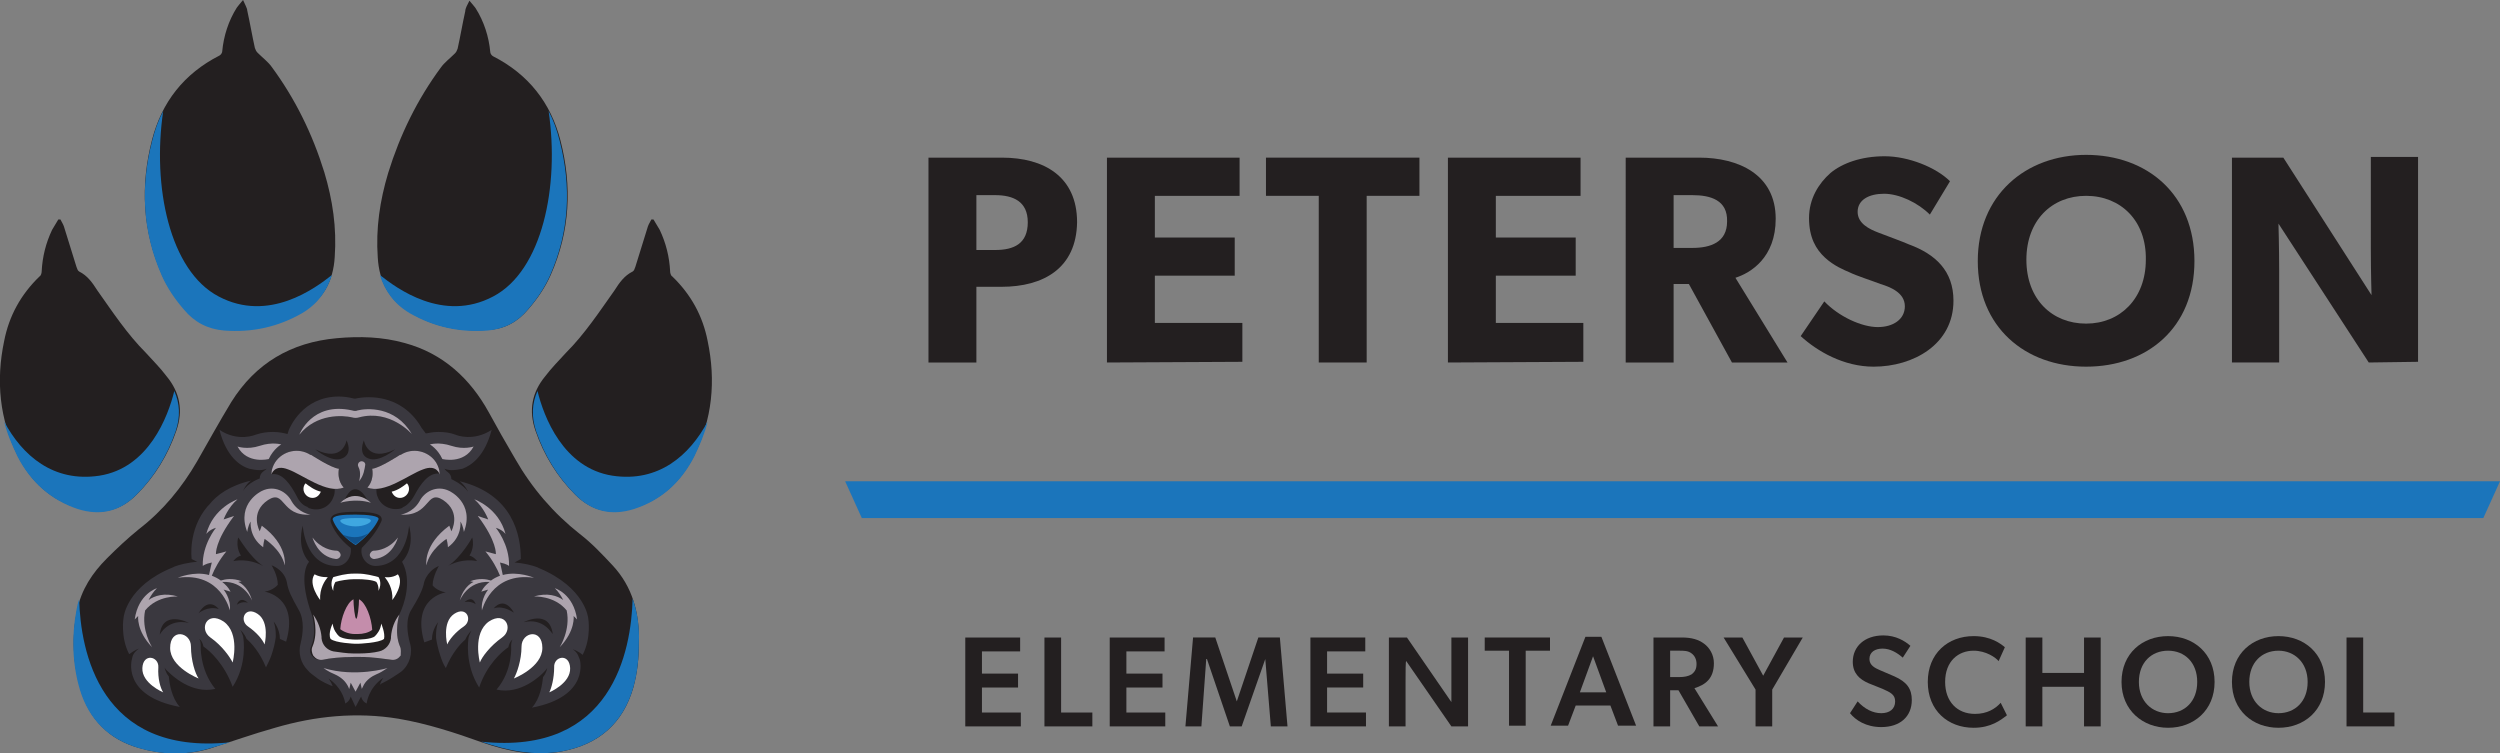 <?xml version="1.0" encoding="utf-8"?>
<!-- Generator: Adobe Illustrator 24.3.0, SVG Export Plug-In . SVG Version: 6.00 Build 0)  -->
<svg version="1.1" id="Layer_1" xmlns="http://www.w3.org/2000/svg" xmlns:xlink="http://www.w3.org/1999/xlink" x="0px" y="0px"
	 viewBox="0 0 360 108.5" style="enable-background:new 0 0 360 108.5;" xml:space="preserve">
<rect x="0" y="0" width="360" height="108.5" fill="#808080" stroke="none"/>
<style type="text/css">
	.st0{fill:#231F20;}
	.st1{fill:#3A383F;}
	.st2{fill:#1B75BB;}
	.st3{fill:#ADA4AE;}
	.st4{fill:#FFFFFF;}
	.st5{fill:#3FA7E0;}
	.st6{fill:#115089;}
	.st7{fill:#C48DAB;}
</style>
<g>
	<path class="st0" d="M92,92.5c0,2.2-0.2,4.3-0.8,6.5c-1.5,5.2-5,8.2-10.3,9.2c-4,0.8-7.7,0-11.5-1.3c-3.9-1.4-7.9-2.7-12-3.4
		c-6.1-1-12-0.4-17.8,1.3c-3.2,0.9-6.3,2-9.4,3c-3.4,1-6.8,0.9-10.2-0.1c-4.3-1.2-7.1-4.1-8.4-8.4c-1.1-3.8-1.3-7.6-0.5-11.4
		c0.6-3,2.2-5.4,4.3-7.5c1.5-1.5,3-2.9,4.6-4.2c3.5-2.7,6.2-6,8.4-9.8c1.6-2.8,3.2-5.7,4.9-8.5c3.5-5.6,8.6-8.6,15.2-9.2
		c3.3-0.3,6.6-0.2,9.8,0.7c5.5,1.5,9.4,5.1,12.1,10c1.2,2.2,2.5,4.5,3.8,6.7c2.4,4.2,5.5,7.8,9.3,10.8c1.7,1.3,3.2,2.9,4.7,4.5
		C91.1,84.5,92.1,88.3,92,92.5z"/>
	<path class="st1" d="M41.3,83.8c0.2,1.3,0.7,2.2,1.7,4c0.9,1.5,0.6,3.6,0.3,4.8c-0.4,1.4,0,2.9,1,3.9c0.3,0.4,0.8,0.7,1.3,1.1
		c0.1,0.1,0.8,0.6,2,1.1c0.1,0,0.2,0.1,0.3,0.1l0,0c-0.2-0.6-0.6-1.1-0.6-1.1c1.8,1.2,2.3,2.9,2.4,3.5c0,0.1,0,0.1,0,0.1l0,0
		c0,0,0.6-0.2,0.8-1l0.7,1.5l0.8-1.5c0.2,0.8,0.8,1,0.8,1s0.2-2.2,2.4-3.7c0,0-0.3,0.4-0.5,1c0,0,0.1,0,0.1-0.1
		c0.6-0.3,1.2-0.6,1.8-1c0.5-0.3,0.9-0.6,1.2-0.8c1.2-1,1.7-2.7,1.2-4.2c-0.3-1.2-0.7-3.3,0.3-4.8c0.9-1.5,1.4-2.4,1.7-3.5
		c0.1-0.7,0.5-1.4,1-1.9c0.3-0.3,0.7-0.6,1.2-0.8c0,0-0.9,1.5-0.9,2.8c0,0,0.6,0.8,1.9,1c0,0-5,0.7-3.1,7.2l1.1-0.4
		c0-1.5,0.9-2.5,0.9-2.5c-0.4,1-0.3,2.3-0.3,2.3c0.1,0.7,0.3,1.6,0.6,2.5c0.2,0.6,0.4,1.2,0.8,1.8c0.9-2.2,2.1-3.5,2.8-4.1
		c0.4-0.9,0.9-1.3,0.9-1.3c-0.2,0.3-0.4,0.9-0.4,0.9l0,0c-0.1,0.4-0.6,4,1.5,7.3c1.1-3.3,3.3-5.2,4.2-5.8c0.2-0.9,0.6-1.1,0.6-1.1
		c-0.2,0.3-0.2,0.9-0.2,0.9s0.3,3.5-2.1,6.3c3.5,0.8,6.4-2.1,6.7-2.4c0,0,0.5-0.5,0.6-0.7c0,0-0.1,0.7-0.6,1.3
		c-0.1,1-0.4,3.1-1.6,4.4c8.4-1.6,6.9-6.9,6.9-6.9c-0.2-0.4-0.2-0.9-1-1.5c0,0,0.7,0.2,1.4,0.8c1.3-2.5,0.8-5.3,0.8-5.3
		s-0.4-4.4-7.1-7.2c-0.1-0.1-1.2-0.5-2.6-0.7l0,0L74.1,81l0.9-0.5c0-3.4-1.1-9.3-8.8-11.2c0.8,0.6,1.2,1.5,1.2,1.5
		C66.6,69.7,65,69,65,69l0,0c0-0.4-0.2-0.8-0.5-1S64,67.5,64,67.5c0.5,0.2,1,0.2,1,0.2c0.6,0,1.1-0.1,1.6-0.2
		c1.3-0.5,3.2-1.8,4.2-5.6c-2.6,1.7-5,0.8-5.2,0.7l0,0c-0.8-0.3-1.6-0.4-2.5-0.4c-0.9,0-1.5,0.2-1.7,0.2h-0.1l-0.6-0.8
		c-1.6-2.8-4.3-4.4-7.6-4.4c-0.8,0-1.5,0.1-1.9,0.2c0,0,0,0-0.1,0H51c-0.8-0.2-1.5-0.3-2.2-0.3c-5.3,0-7.1,4.6-7.2,4.8l-0.2,0.6
		L41,62.4c-0.1,0-0.7-0.2-1.7-0.2c-0.8,0-1.6,0.1-2.5,0.4c0,0-2.5,1.1-5.2-0.7c1,3.9,3,5.2,4.3,5.6c0.5,0.1,1,0.2,1.5,0.2
		c0,0,0.5,0,1-0.2c0,0-0.2,0.2-0.5,0.4s-0.5,0.6-0.5,1l0,0l0,0c0,0-1.7,0.6-2.4,1.8c0,0,0.3-0.8,1-1.4l0.2-0.1
		c-3.1,0.7-5,2.1-6.1,3.5c0,0,0,0-0.1,0.1l-0.1,0.1c-2.9,3.4-2.3,7.6-2.3,7.6l0.8,0.4c-0.2,0-0.9,0.1-0.9,0.1
		c-1.4,0.2-2.5,0.6-2.6,0.7c-6.7,2.7-7.1,7.2-7.1,7.2s-0.5,2.8,0.8,5.3c0.8-0.6,1.4-0.8,1.4-0.8c-0.8,0.6-0.9,1-1,1.5
		c0,0-1.6,5.3,6.9,6.9c-1.2-1.3-1.5-3.4-1.6-4.4c-0.5-0.6-0.6-1.3-0.6-1.3c0.1,0.3,0.6,0.7,0.6,0.7c0.4,0.4,3.3,3.2,6.7,2.4
		c-2.3-2.8-2.1-6.3-2.1-6.3s0-0.6-0.2-0.9c0,0,0.4,0.2,0.6,1.1c0.9,0.6,3,2.5,4.2,5.8c2.1-3.2,1.6-6.8,1.5-7.3l0,0
		c0,0-0.2-0.6-0.4-0.9c0,0,0.6,0.5,0.9,1.3c0.7,0.6,1.9,1.9,2.8,4.1c0.3-0.6,0.6-1.2,0.8-1.8c0.3-0.9,0.5-1.7,0.6-2.5
		c0,0,0.1-1.2-0.3-2.3c0,0,0.9,1,0.9,2.5l0.9,0.4c1.9-6.5-3.1-7.2-3.1-7.2c1.3-0.2,1.9-1,1.9-1c0-1.4-0.9-2.8-0.9-2.8
		S40.9,82,41.3,83.8z M23,91.4c0.4-3.7,4.2-1.7,4.2-1.7C24.2,89,23,91.4,23,91.4z M28.6,88.3c1.5-2.5,2.9-0.6,2.9-0.6
		C29.9,87.2,28.6,88.3,28.6,88.3z M34.1,87.1c0.5-1.4,1.6-0.3,1.6-0.3C34.8,86.5,34.1,87.1,34.1,87.1z M37.9,81.5
		c-0.6-0.3-2.2-1.1-4.3-0.7c0,0,0.4-0.6,1.1-0.8c0,0-0.8-1.1-0.4-2.6C34.4,77.4,36,80.3,37.9,81.5c0.1,0.1,0.2,0.1,0.2,0.1
		C38,81.6,37.9,81.5,37.9,81.5z M52.4,63.4c0,0,0.5,3.3,4.5,1.3c0,0-2.3,2-3.9,1.3C51.5,65.4,52.4,63.4,52.4,63.4z M52.9,72
		C52.8,72,52.8,72,52.9,72c-0.8-0.5-2-0.9-3.3,0l0,0C51.2,68.5,52.9,72,52.9,72z M49.9,63.4c0,0,1,1.9-0.6,2.6s-3.9-1.3-3.9-1.3
		C49.4,66.7,49.9,63.4,49.9,63.4z M42.7,71.4c-0.8-1.5-2-3.4-3.6-3.1l0,0l0,0l0,0l0,0c0-0.2,0-0.8,0.5-1.7c1.1-1.7,3.4-2.2,5.1-1.1
		c0,0,0,0,0.1,0c0,0,3,1.9,4,2c-0.3,1.8,0.7,2.7,0.7,2.7c-0.4,0.2-0.9,0.2-1.3,0.2c0,0.4,0,0.8-0.2,1.2c-0.5,1.4-2,2.1-3.4,1.6
		c-0.1,0-0.1,0-0.2-0.1c-0.1,0-0.1,0-0.1-0.1C43.9,72.9,43.2,72.5,42.7,71.4z M57.9,80.9c1.5,2.7,0.3,6.2-0.4,7.6
		c0,0-0.8,2.5,0.1,4.6c0.2,0.4,0.1,0.9-0.1,1.3l-0.1,0.1c-0.3,0.4-0.8,0.6-1.3,0.5c-0.9-0.2-2.6-0.4-4.5-0.4h-0.8
		c-2,0-3.6,0.3-4.5,0.4c-0.5,0.1-1-0.1-1.3-0.5l-0.1-0.1c-0.3-0.4-0.3-0.9-0.1-1.3c0.9-2.1,0.1-4.6,0.1-4.6c-1.8-5-0.9-7-0.4-7.6
		c-1.9-2.1-0.9-5.2-0.9-5.2s0.3,5.8,4.9,5.8c1.3,0,2.2-1.3,2-2.6l0,0c-0.8-0.6-2.3-2-2.9-3.8V75v-0.1c0-1,1.5-1.2,3.7-1.2
		c3.2,0,3.5,0.6,3.6,0.8s0.1,0.4,0,0.6c-0.7,1.6-2,3-2.8,3.8c0,0.1,0,0,0,0c-0.3,1.3,0.7,2.6,2,2.6c4.5-0.1,4.8-5.8,4.8-5.8
		S59.9,78.7,57.9,80.9z M63.3,68.2c-1.6-0.2-2.8,1.6-3.6,3.1c-0.6,1.1-1.3,1.6-1.6,1.7c0,0-0.1,0-0.1,0.1c-0.1,0-0.1,0-0.2,0.1
		c-1.4,0.4-2.9-0.3-3.4-1.6c-0.2-0.4-0.2-0.8-0.2-1.2l0,0c-0.5,0-0.9,0-1.3-0.2c0,0,1-0.9,0.7-2.7c1.1-0.1,4-2,4-2s0,0,0.1,0
		c1.7-1.1,4-0.6,5.1,1.1C63.4,67.5,63.3,68.2,63.3,68.2z M66.9,86.7c0,0,1.1-1.1,1.6,0.3C68.5,87,67.8,86.5,66.9,86.7z M64.5,81.5
		c-0.1,0-0.1,0.1-0.2,0.1C64.3,81.6,64.4,81.6,64.5,81.5c1.9-1.2,3.5-4.1,3.5-4.1c0.4,1.5-0.4,2.6-0.4,2.6c0.7,0.2,1.1,0.8,1.1,0.8
		C66.7,80.4,65,81.2,64.5,81.5z M71.1,87.6c0,0,1.4-1.9,2.9,0.6C74,88.3,72.6,87.1,71.1,87.6z M75.4,89.6c0,0,3.7-2,4.2,1.7
		C79.5,91.3,78.3,88.9,75.4,89.6z"/>
	<g>
		<g>
			<path class="st0" d="M94.1,31.6c0.3,0.5,0.6,1,0.9,1.5c0.9,1.9,1.4,3.9,1.5,6c0,0.2,0.1,0.6,0.3,0.7c2.7,2.6,4.4,5.7,5.1,9.3
				c1.2,5.7,0.7,11.3-2,16.6c-1.9,3.7-4.7,6.3-8.7,7.5c-3.2,1-6,0.4-8.4-2c-2.6-2.6-4.5-5.7-5.7-9.2c-1-2.9-0.5-5.5,1.4-7.8
				c0.9-1.2,2-2.3,3-3.4c2.7-2.7,4.8-5.9,7-9c0.7-1.1,1.4-2.1,2.6-2.7c0.2-0.1,0.3-0.4,0.4-0.7c0.6-1.9,1.2-3.9,1.8-5.8
				c0.1-0.3,0.3-0.6,0.5-1C94,31.6,94,31.6,94.1,31.6z"/>
			<path class="st2" d="M100,65.7c0.8-1.7,1.5-3.3,1.9-5c-2.6,4.9-7.1,8.8-13.7,7.8c-7.1-1.1-9.9-8.5-10.8-12.2
				c-0.8,1.8-0.9,3.7-0.2,5.8c1.2,3.5,3.1,6.6,5.7,9.2c2.4,2.4,5.2,3,8.4,2C95.3,72,98.1,69.4,100,65.7z"/>
		</g>
		<g>
			<path class="st0" d="M8.4,31.6c-0.3,0.5-0.6,1-0.9,1.5C6.6,35,6.1,37,6,39.1c0,0.2-0.1,0.6-0.3,0.7c-2.7,2.6-4.4,5.7-5.1,9.3
				c-1.2,5.7-0.7,11.3,2,16.6c1.9,3.7,4.7,6.3,8.7,7.5c3.2,1,6,0.4,8.4-2c2.6-2.6,4.5-5.7,5.7-9.2c1-2.9,0.5-5.5-1.4-7.8
				c-0.9-1.2-2-2.3-3-3.4c-2.7-2.7-4.8-5.9-7-9c-0.7-1.1-1.4-2.1-2.6-2.7c-0.2-0.1-0.3-0.4-0.4-0.7c-0.6-1.9-1.2-3.9-1.8-5.8
				c-0.1-0.3-0.3-0.6-0.5-1C8.6,31.6,8.5,31.6,8.4,31.6z"/>
			<path class="st2" d="M2.5,65.7c-0.8-1.7-1.5-3.3-1.9-5c2.6,4.9,7.1,8.8,13.7,7.8c7.1-1.1,9.9-8.5,10.8-12.2
				c0.8,1.8,0.9,3.7,0.2,5.8c-1.2,3.5-3.1,6.6-5.7,9.2c-2.4,2.4-5.2,3-8.4,2C7.3,72,4.4,69.4,2.5,65.7z"/>
		</g>
	</g>
	<g>
		<g>
			<path class="st0" d="M67.6,0.1c0.4,0.5,0.7,0.8,0.9,1.1c1.2,1.9,1.9,4.1,2.1,6.3c0,0.2,0.2,0.5,0.4,0.6c5.1,2.6,8.3,6.7,9.7,12.1
				c1.7,6.6,1.4,13.1-1.4,19.4c-0.8,1.8-1.9,3.4-3.2,4.9c-1.5,1.8-3.4,2.9-5.8,3c-4,0.3-7.8-0.4-11.2-2.5c-3-1.7-4.5-4.4-4.7-7.9
				c-0.3-4.2,0.3-8.2,1.5-12.2c1.7-5.5,4.2-10.6,7.6-15.2c0.5-0.7,1.3-1.3,2-2c0.2-0.2,0.3-0.4,0.4-0.7c0.4-1.8,0.7-3.6,1.1-5.4
				C67,1.2,67.3,0.7,67.6,0.1z"/>
			<path class="st2" d="M79,16c1.6,10.8-0.9,23-8,26.7c-7.2,3.8-13.9-1.2-16.3-3.1c0.7,2.3,2.1,4.2,4.3,5.5c3.5,2,7.2,2.8,11.2,2.5
				c2.4-0.2,4.3-1.2,5.8-3c1.3-1.5,2.4-3.1,3.2-4.9c2.8-6.3,3.1-12.8,1.4-19.4C80.2,18.7,79.7,17.3,79,16z"/>
		</g>
		<g>
			<path class="st0" d="M35,0c-0.4,0.5-0.7,0.8-0.9,1.1C32.9,3,32.2,5.2,32,7.4c0,0.2-0.2,0.5-0.4,0.6c-5.1,2.6-8.3,6.7-9.7,12.1
				c-1.7,6.6-1.4,13.1,1.4,19.4c0.8,1.8,1.9,3.4,3.2,4.9c1.5,1.8,3.4,2.9,5.8,3c4,0.3,7.8-0.4,11.2-2.5c3-1.7,4.5-4.4,4.7-7.9
				c0.3-4.2-0.3-8.2-1.5-12.2c-1.7-5.5-4.2-10.6-7.6-15.2c-0.5-0.7-1.3-1.3-2-2c-0.2-0.2-0.3-0.4-0.4-0.7c-0.4-1.8-0.7-3.6-1.1-5.4
				C35.6,1.2,35.3,0.7,35,0z"/>
			<path class="st2" d="M23.5,16c-1.6,10.8,0.9,23,8,26.7c7.2,3.8,13.9-1.2,16.3-3.1c-0.7,2.3-2.1,4.2-4.3,5.5
				c-3.5,2-7.2,2.8-11.2,2.5c-2.4-0.2-4.3-1.2-5.8-3c-1.3-1.5-2.4-3.1-3.2-4.9c-2.8-6.3-3.1-12.8-1.4-19.4
				C22.3,18.7,22.8,17.3,23.5,16z"/>
		</g>
	</g>
	<g>
		<g>
			<g>
				<path class="st3" d="M25.6,85.9c-1.9-0.6-3.4-0.1-4.2,0.5c0.3-0.6,0.7-1.2,1.2-1.7c0,0-2.7,0.8-3.2,4.5l0.5-0.5
					c0,0-0.3,2.1,2,4.5c0,0-1.6-2.5-1-5.3C22.7,85.7,25.6,85.9,25.6,85.9z"/>
				<path class="st3" d="M43.1,62.6c0,0,1.8-4.8,7.6-3.5c0.3,0.1,0.6,0.1,0.8,0c1.2-0.3,5.4-0.7,7.8,3.4c0,0-3.1-3.6-7.6-2.4
					c-0.3,0.1-0.7,0.1-1,0C49.4,59.8,45.6,59.5,43.1,62.6z"/>
				<path class="st3" d="M51.7,69.3c0,0,0.4-1.2-0.1-2.1c-0.1-0.2-0.1-0.5,0.2-0.7l0,0c0.3-0.2,0.8,0,0.8,0.4
					C52.5,67.5,52.4,68.5,51.7,69.3z"/>
				<g>
					<path class="st3" d="M34.2,64.3c0,0,1.4,0.5,3.2-0.1c1.8-0.6,3.1-0.2,3.1-0.2s-1.1,0.6-1.8,2.1C38.7,66.1,35.6,66.9,34.2,64.3z
						"/>
					<path class="st3" d="M68.2,64.3c0,0-1.4,0.5-3.2-0.1c-1.8-0.6-3.1-0.2-3.1-0.2s1.1,0.6,1.8,2.1C63.7,66.1,66.8,66.9,68.2,64.3z
						"/>
				</g>
				<g>
					<path class="st3" d="M37.7,70.7c0,0-3.7,1.7-2.1,5.9c0,0,0.1-0.9,0.5-1.5c0,0-0.3,2.2,1.8,3.7c0,0,0-0.5,0.2-1.2
						c0,0,2.4,1.5,2.9,3.8c0,0,0.5-2.9-3.3-5.7l-0.3,0.8c0,0-1.5-2.7,1.2-4.5c2.5-1.6,1.8,2.4,6.1,2.1c0,0-1.7-0.2-2.7-1.9
						C41.3,70.8,39.5,69.8,37.7,70.7z"/>
					<path class="st3" d="M64.7,70.7c0,0,3.7,1.7,2.1,5.9c0,0-0.1-0.9-0.5-1.5c0,0,0.3,2.2-1.8,3.7c0,0,0-0.5-0.2-1.2
						c0,0-2.4,1.5-2.9,3.8c0,0-0.5-2.9,3.3-5.7l0.3,0.8c0,0,1.5-2.7-1.2-4.5c-2.5-1.6-1.8,2.4-6.1,2.1c0,0,1.7-0.2,2.7-1.9
						C61.1,70.8,62.9,69.8,64.7,70.7z"/>
				</g>
				<path class="st3" d="M36.3,86.5c-0.6-2.2-2-2.7-2-2.7l0.5-0.1c-1.3-0.5-2.4-0.3-3-0.1c-0.4-0.3-0.8-0.5-1.3-0.7
					c0.4-1,1.1-2.3,2.1-3.5l-1.5,0.4c0,0-0.2-1.8,2.6-5.5l-1.5,0.5c0,0,0.6-1.7,2-2.9c0,0-3.5,1.2-4.5,5c0,0,0.4-0.6,1.4-0.9
					c0,0-2,2.4-1.9,5.5c0,0,0.3-0.3,1.3-0.5c0,0-0.2,0.8-0.4,1.8c-2.2-0.6-4.5,0.4-4.5,0.4c6.2-0.9,7.5,4.7,7.5,4.7
					c0.2-1.7-0.9-3-0.9-3l1,0.3c-0.3-0.6-0.7-1-1.2-1.4C35.2,83.6,36.3,86.5,36.3,86.5z"/>
				<path class="st3" d="M49,72.4c0,0,2.2-0.7,4.4,0C53.4,72.4,51.3,70.2,49,72.4z"/>
				<path class="st3" d="M45,77.4c0,0,0.7,2.8,3.4,3.1c0.4,0,0.8-0.4,0.6-0.8l0,0c-0.1-0.2-0.3-0.4-0.5-0.4
					C47.8,79.3,46.2,79,45,77.4z"/>
				<path class="st3" d="M57.3,77.4c0,0-0.7,2.8-3.4,3.1c-0.4,0-0.8-0.4-0.6-0.8l0,0c0.1-0.2,0.3-0.4,0.5-0.4
					C54.5,79.3,56.1,79,57.3,77.4z"/>
				<path class="st3" d="M76.9,85.9c1.9-0.6,3.4-0.1,4.2,0.5c-0.3-0.6-0.7-1.2-1.2-1.7c0,0,2.7,0.8,3.2,4.5l-0.5-0.5
					c0,0,0.3,2.1-2,4.5c0,0,1.6-2.5,1-5.3C79.8,85.7,76.9,85.9,76.9,85.9z"/>
				<path class="st3" d="M66.2,86.5c0.6-2.2,2-2.7,2-2.7l-0.5-0.1c1.3-0.5,2.4-0.3,3-0.1c0.4-0.3,0.8-0.5,1.3-0.7
					c-0.4-1-1.1-2.3-2.1-3.5l1.5,0.4c0,0,0.2-1.8-2.6-5.5l1.5,0.5c0,0-0.6-1.7-2-2.9c0,0,3.5,1.2,4.5,5c0,0-0.4-0.6-1.4-0.9
					c0,0,2,2.4,1.9,5.5c0,0-0.3-0.3-1.3-0.5c0,0,0.2,0.8,0.4,1.8c2.2-0.6,4.5,0.4,4.5,0.4c-6.2-0.9-7.5,4.7-7.5,4.7
					c-0.2-1.7,0.9-3,0.9-3l-1,0.3c0.3-0.6,0.7-1,1.2-1.4C67.3,83.6,66.2,86.5,66.2,86.5z"/>
				<path class="st3" d="M57.6,93.1c-0.9-2.1-0.1-4.6-0.1-4.6c-0.7,0.9-1.1,2-1.2,3.2c0,0.1,0,0.1,0,0.2c-0.1,0.9-0.8,1.7-1.7,1.9
					c-0.8,0.2-1.9,0.3-2.9,0.3h-0.8c-1,0-2.1-0.2-2.9-0.3c-0.9-0.2-1.6-0.9-1.7-1.9c0-0.1,0-0.1,0-0.2c-0.1-1.1-0.5-2.2-1.2-3.2
					c0,0,0.8,2.5-0.1,4.6c-0.2,0.4-0.1,0.9,0.1,1.3l0.1,0.1c0.3,0.4,0.8,0.6,1.3,0.5c0.9-0.2,2.6-0.4,4.5-0.4h0.8
					c2,0,3.6,0.3,4.5,0.4c0.5,0.1,1-0.1,1.3-0.5l0.1-0.1C57.7,94,57.8,93.5,57.6,93.1z"/>
				<g>
					<path class="st3" d="M48.8,67.5c-0.3,1.8,0.7,2.7,0.7,2.7c-2.4,1-6-1.9-8-2.6c-2-0.8-2.4,0.7-2.4,0.7s-0.1-0.7,0.5-1.7
						c1.1-1.7,3.4-2.2,5.1-1.1c0,0,0,0,0.1,0C44.8,65.5,47.7,67.4,48.8,67.5z"/>
					<path class="st3" d="M53.6,67.5c0.3,1.8-0.7,2.7-0.7,2.7c2.4,1,6-1.9,8-2.6c2-0.8,2.4,0.7,2.4,0.7s0.1-0.7-0.5-1.7
						c-1.1-1.7-3.4-2.2-5.1-1.1c0,0,0,0-0.1,0C57.6,65.5,54.7,67.4,53.6,67.5z"/>
				</g>
				<path class="st3" d="M55.8,96.2c0,0-4.6,1.4-9.2,0c0,0,0.6,0.5,1.6,0.9c0.9,0.4,1.6,1,2,1.9c0,0.1,0.1,0.2,0.1,0.2l0.2-0.9
					l0.7,1.3l0.7-1.3l0.2,0.9c0,0,0.1-0.2,0.3-0.6c0.4-0.7,1.1-1.2,1.8-1.5C54.7,96.9,55.2,96.6,55.8,96.2z"/>
			</g>
			<g>
				<g>
					<path class="st4" d="M23.5,99.7c0,0-3.1-1.3-3-3.5s2.4-1.7,2.3-0.1C22.7,97.7,23.1,99.1,23.5,99.7z"/>
					<path class="st4" d="M38.1,92.8c0,0,0.8-3.2-1-4.4s-2.7,0.9-1.4,1.8S37.8,92.1,38.1,92.8z"/>
					<path class="st4" d="M33.5,95.4c0,0,1.1-4.2-1.3-5.9c-2.4-1.6-3.6,1.1-1.9,2.3S33.1,94.6,33.5,95.4z"/>
					<path class="st4" d="M28.6,97.7c0,0-4.1-1.6-4.1-4.4c0-2.9,3-2.3,3-0.2C27.5,95.1,28.1,97,28.6,97.7z"/>
				</g>
				<g>
					<path class="st4" d="M79.1,99.7c0,0,3.1-1.3,3-3.5s-2.4-1.7-2.3-0.1C79.8,97.7,79.4,99.1,79.1,99.7z"/>
					<path class="st4" d="M64.4,92.8c0,0-0.8-3.2,1-4.4c1.8-1.2,2.7,0.9,1.4,1.8C65.6,91,64.7,92.1,64.4,92.8z"/>
					<path class="st4" d="M69.1,95.4c0,0-1.1-4.2,1.3-5.9c2.4-1.6,3.6,1.1,1.9,2.3S69.4,94.6,69.1,95.4z"/>
					<path class="st4" d="M74,97.7c0,0,4.1-1.6,4.1-4.4c0-2.9-3-2.3-3-0.2C75.1,95.1,74.4,97,74,97.7z"/>
				</g>
			</g>
		</g>
		<path class="st4" d="M51.3,82.2L51.3,82.2L51.3,82.2z"/>
		<g>
			<path class="st4" d="M58.6,69.6c0.2,0.2,0.3,0.5,0.3,0.8c0,0.7-0.6,1.3-1.3,1.3c-0.6,0-1-0.4-1.2-0.9
				C57.3,70.6,58.1,70,58.6,69.6z"/>
			<g>
				<path class="st4" d="M44,69.6c-0.2,0.2-0.3,0.5-0.3,0.8c0,0.7,0.6,1.3,1.3,1.3c0.6,0,1-0.4,1.2-0.9C45.3,70.6,44.5,70,44,69.6z"
					/>
			</g>
		</g>
		<path class="st2" d="M51.3,78.3"/>
		<g>
			<path class="st2" d="M47.9,74.8c0-0.6,1.5-0.7,3.3-0.7s3.5,0.2,3.3,0.7c-0.9,2-3.3,3.7-3.3,3.7S48.7,77,47.9,74.8z"/>
			<path class="st5" d="M53.4,75c0,0.3-1,0.8-2.2,0.8S49,75.3,49,75s1-0.4,2.2-0.4S53.4,74.6,53.4,75z"/>
			<path class="st6" d="M49.4,77c0.9,0.9,1.8,1.4,1.8,1.4s0.9-0.6,1.8-1.6C51.7,77.6,50.4,77.4,49.4,77z"/>
		</g>
		<g>
			<path class="st4" d="M45.3,82.7c-1,1.4,0.8,3.7,0.8,3.7c-0.1-1.7,0.7-2.8,1.1-3.3C47.2,83.1,46.2,83.2,45.3,82.7z"/>
			<path class="st4" d="M57.3,82.7c1,1.4-0.8,3.7-0.8,3.7c0.1-1.7-0.7-2.8-1.1-3.3C55.4,83.1,56.4,83.3,57.3,82.7z"/>
		</g>
		<path class="st4" d="M54.5,83.1c-0.8-0.2-1.8-0.5-3-0.5H51c-1.3,0-2.2,0.3-3,0.5c0,0-0.6,0.9,0,2c0,0-0.1-0.6,0.3-1.3
			c0.6-0.2,1.9-0.4,2.7-0.4h0.5c0.8,0,2.2,0.1,2.7,0.4c0.4,0.6,0.3,1.3,0.3,1.3C55.1,83.9,54.5,83.1,54.5,83.1z"/>
		<path class="st4" d="M54.9,89.8c-0.1,0.9-0.6,1.5-0.9,1.8c-0.5,0.5-2.5,0.5-2.5,0.5h-0.4c0,0-1.7,0-2.3-0.5
			c-0.3-0.3-0.8-0.9-0.9-1.8c0,0-0.7,1.4-0.3,2.2c0.7,0.6,3.5,0.7,3.5,0.7h0.5c0,0,3-0.1,3.7-0.7C55.5,91.2,54.9,89.8,54.9,89.8z"/>
		<path class="st7" d="M51.1,91.3h0.4c0.8,0,1.6-0.2,2.1-0.6c-0.1-1.7-0.9-3.9-1.9-4.4l0,0c0,0.9-0.2,2.8-0.4,2.8s-0.4-1.9-0.4-2.8
			l0,0c-1,0.5-1.8,2.7-1.9,4.3C49.5,91,50.3,91.3,51.1,91.3z"/>
	</g>
	<g>
		<path class="st2" d="M33.1,106.9c-18.8,1.9-21.5-13.2-21.7-20.6c-0.2,0.5-0.3,1.1-0.4,1.6c-0.7,3.8-0.6,7.7,0.5,11.4
			c1.3,4.3,4.1,7.1,8.4,8.4c3.4,1,6.8,1.1,10.2,0.1C31.1,107.5,32.1,107.2,33.1,106.9z"/>
		<path class="st2" d="M69.3,106.8C69.3,106.9,69.3,106.9,69.3,106.8c3.8,1.3,7.6,2.1,11.6,1.4c5.3-1,8.8-4,10.3-9.2
			c0.6-2.1,0.8-4.3,0.8-6.5c0.1-2.2-0.2-4.3-0.9-6.3C90.9,93.7,88.2,108.8,69.3,106.8z"/>
	</g>
</g>
<g>
	<g>
		<path class="st0" d="M144.2,41.3h-3.6v10.9h-6.9V22.7h10.6c6,0,10.8,2.7,10.8,9.3C155,38.6,150.3,41.3,144.2,41.3z M143.3,28.1
			h-2.7V36h2.7c2.7,0,4.7-0.9,4.7-4C148,29,145.9,28.1,143.3,28.1z"/>
		<path class="st0" d="M159.4,52.2V22.7h19.1v5.5h-12.2v6h11.5v5.5h-11.5v6.8h12.6v5.6L159.4,52.2L159.4,52.2z"/>
		<path class="st0" d="M196.8,28.2v24h-6.9v-24h-7.6v-5.5h22.1v5.5H196.8z"/>
		<path class="st0" d="M208.5,52.2V22.7h19.1v5.5h-12.2v6h11.5v5.5h-11.5v6.8H228v5.6L208.5,52.2L208.5,52.2z"/>
		<path class="st0" d="M249.4,52.2l-6.2-11.3H241v11.3h-6.9V22.7h10.6c5.6,0,11,2.4,11,8.8c0,5.6-3.6,7.8-5.8,8.5l7.5,12.2H249.4z
			 M243.7,28.1H241v7.6h2.7c2.6,0,5-0.8,5-3.8C248.8,28.8,246.3,28.1,243.7,28.1z"/>
		<path class="st0" d="M269.8,52.8c-4.3,0-8.1-2.2-10.5-4.4l3.4-5c2.1,2.2,5.4,3.7,7.7,3.7c2.2,0,3.9-1.1,3.9-3c0-2-2.2-2.8-3.5-3.2
			c-1.3-0.5-3.5-1.2-4.5-1.7c-0.7-0.3-2.2-0.9-3.5-2.1c-1.3-1.2-2.3-2.9-2.3-5.7s1.4-5,3.1-6.5c1.7-1.4,4.4-2.4,7.8-2.4
			s7.4,1.6,9.4,3.6l-2.9,4.8c-1.7-1.7-4.4-3-6.6-3s-3.8,0.9-3.8,2.6s1.7,2.5,3,3s3.5,1.3,4.4,1.7c3.8,1.4,6.4,3.8,6.4,8.1
			C281.3,49.6,275.5,52.8,269.8,52.8z"/>
		<path class="st0" d="M300.4,52.8c-8.8,0-15.6-5.7-15.6-15.2s6.9-15.3,15.6-15.3c8.8,0,15.6,5.7,15.6,15.3S309.2,52.8,300.4,52.8z
			 M300.4,28.2c-4.9,0-8.6,3.5-8.6,9.2s3.7,9.2,8.6,9.2s8.6-3.6,8.6-9.2C309.1,31.8,305.4,28.2,300.4,28.2z"/>
		<path class="st0" d="M341.1,52.2l-13-20c0,0,0.1,3.5,0.1,6.7v13.3h-6.8V22.7h7.4l12.7,19.8c0,0-0.1-3.3-0.1-6.5V22.6h6.8v29.5
			L341.1,52.2L341.1,52.2z"/>
	</g>
	<polygon class="st2" points="357.6,74.6 124.1,74.6 121.7,69.3 360,69.3 	"/>
	<g>
		<path class="st0" d="M146.9,91.8v2h-5.5V97h5.2v2h-5.2v3.6h5.6v2h-8V91.8H146.9z"/>
		<path class="st0" d="M152.8,91.8v10.8h4.5v2h-6.9V91.8H152.8z"/>
		<path class="st0" d="M167.7,91.8v2h-5.5V97h5.2v2h-5.2v3.6h5.6v2h-8V91.8H167.7z"/>
		<path class="st0" d="M182.2,94.9l-3.4,9.7h-1.7l-3.3-9.7h-0.1l-0.7,9.7h-2.3l1.1-12.8h3.2l3.1,9.2l0,0l3.1-9.2h3.1l1.1,12.8H183
			L182.2,94.9L182.2,94.9z"/>
		<path class="st0" d="M196.6,91.8v2h-5.5V97h5.2v2h-5.2v3.6h5.6v2h-8V91.8H196.6z"/>
		<path class="st0" d="M202.4,98.3v6.3H200V91.8h2.6l6.4,9.3c0,0,0-1.5,0-3v-6.3h2.4v12.8H209l-6.5-9.4
			C202.4,95.1,202.4,96.7,202.4,98.3z"/>
		<path class="st0" d="M213.8,93.7v-1.9h9.4v1.9h-3.5v10.8h-2.4V93.7H213.8z"/>
		<path class="st0" d="M226.9,101.6l-1.1,2.9h-2.5l5-12.8h2.3l5,12.8H233l-1.1-2.9H226.9z M231.3,99.7l-1.9-5.2l-1.9,5.2H231.3z"/>
		<path class="st0" d="M240.5,99.4v5.2h-2.4V91.8h4.1c1.4,0,2.4,0.3,3.2,0.9c0.8,0.6,1.4,1.6,1.4,2.8c0,2.2-1.2,3.1-2.8,3.6l3.4,5.5
			h-2.7l-3-5.2H240.5z M243.6,97.1c0.5-0.4,0.7-0.8,0.7-1.5s-0.3-1.2-0.7-1.5c-0.5-0.4-1.1-0.4-1.8-0.4h-1.3v3.8h1.3
			C242.5,97.5,243.1,97.4,243.6,97.1z"/>
		<path class="st0" d="M248.2,91.8h2.7l3,5.5l3-5.5h2.7l-4.4,7.5v5.3h-2.4v-5.3L248.2,91.8z"/>
		<path class="st0" d="M275.3,100.8c0,2.4-1.7,3.9-4.4,3.9c-2.2,0-3.7-1-4.5-2l1.1-1.7c1,1.1,2.2,1.7,3.4,1.7c1.2,0,2-0.6,2-1.7
			c0-1-0.7-1.3-1.8-1.8l-2-0.8c-1.4-0.6-2.3-1.5-2.3-3.1c0-2.2,1.7-3.8,4.4-3.8c1.8,0,3.1,0.8,3.9,1.5l-1.1,1.7
			c-0.8-0.7-1.8-1.3-2.9-1.3s-1.9,0.5-1.9,1.5c0,0.9,0.8,1.3,1.5,1.6l2.1,0.9C274.6,98.2,275.3,99.2,275.3,100.8z"/>
		<path class="st0" d="M284.2,104.8c-3.7,0-6.6-2.5-6.6-6.6s2.9-6.6,6.6-6.6c2.5,0,3.9,1.1,4.5,1.6l-0.9,2c-0.4-0.5-1.8-1.5-3.6-1.5
			c-2.2,0-4.1,1.5-4.1,4.5c0,2.8,1.7,4.6,4.3,4.6c1.7,0,2.9-0.7,3.7-1.6l0.9,1.8C288.1,103.7,286.7,104.8,284.2,104.8z"/>
		<path class="st0" d="M294.1,98.9v5.7h-2.4V91.8h2.4v5.1h6v-5.1h2.4v12.8h-2.4v-5.7H294.1z"/>
		<path class="st0" d="M305.5,98.2c0-4.1,3-6.6,6.7-6.6s6.7,2.5,6.7,6.6s-3,6.6-6.7,6.6C308.6,104.8,305.5,102.3,305.5,98.2z
			 M312.2,93.7c-2.4,0-4.2,1.7-4.2,4.5s1.9,4.5,4.2,4.5c2.4,0,4.2-1.7,4.2-4.5S314.6,93.7,312.2,93.7z"/>
		<path class="st0" d="M321.4,98.2c0-4.1,3-6.6,6.7-6.6s6.7,2.5,6.7,6.6s-3,6.6-6.7,6.6S321.4,102.3,321.4,98.2z M328.1,93.7
			c-2.4,0-4.2,1.7-4.2,4.5s1.9,4.5,4.2,4.5c2.4,0,4.2-1.7,4.2-4.5S330.4,93.7,328.1,93.7z"/>
		<path class="st0" d="M340.3,91.8v10.8h4.5v2h-6.9V91.8H340.3z"/>
	</g>
</g>
</svg>
